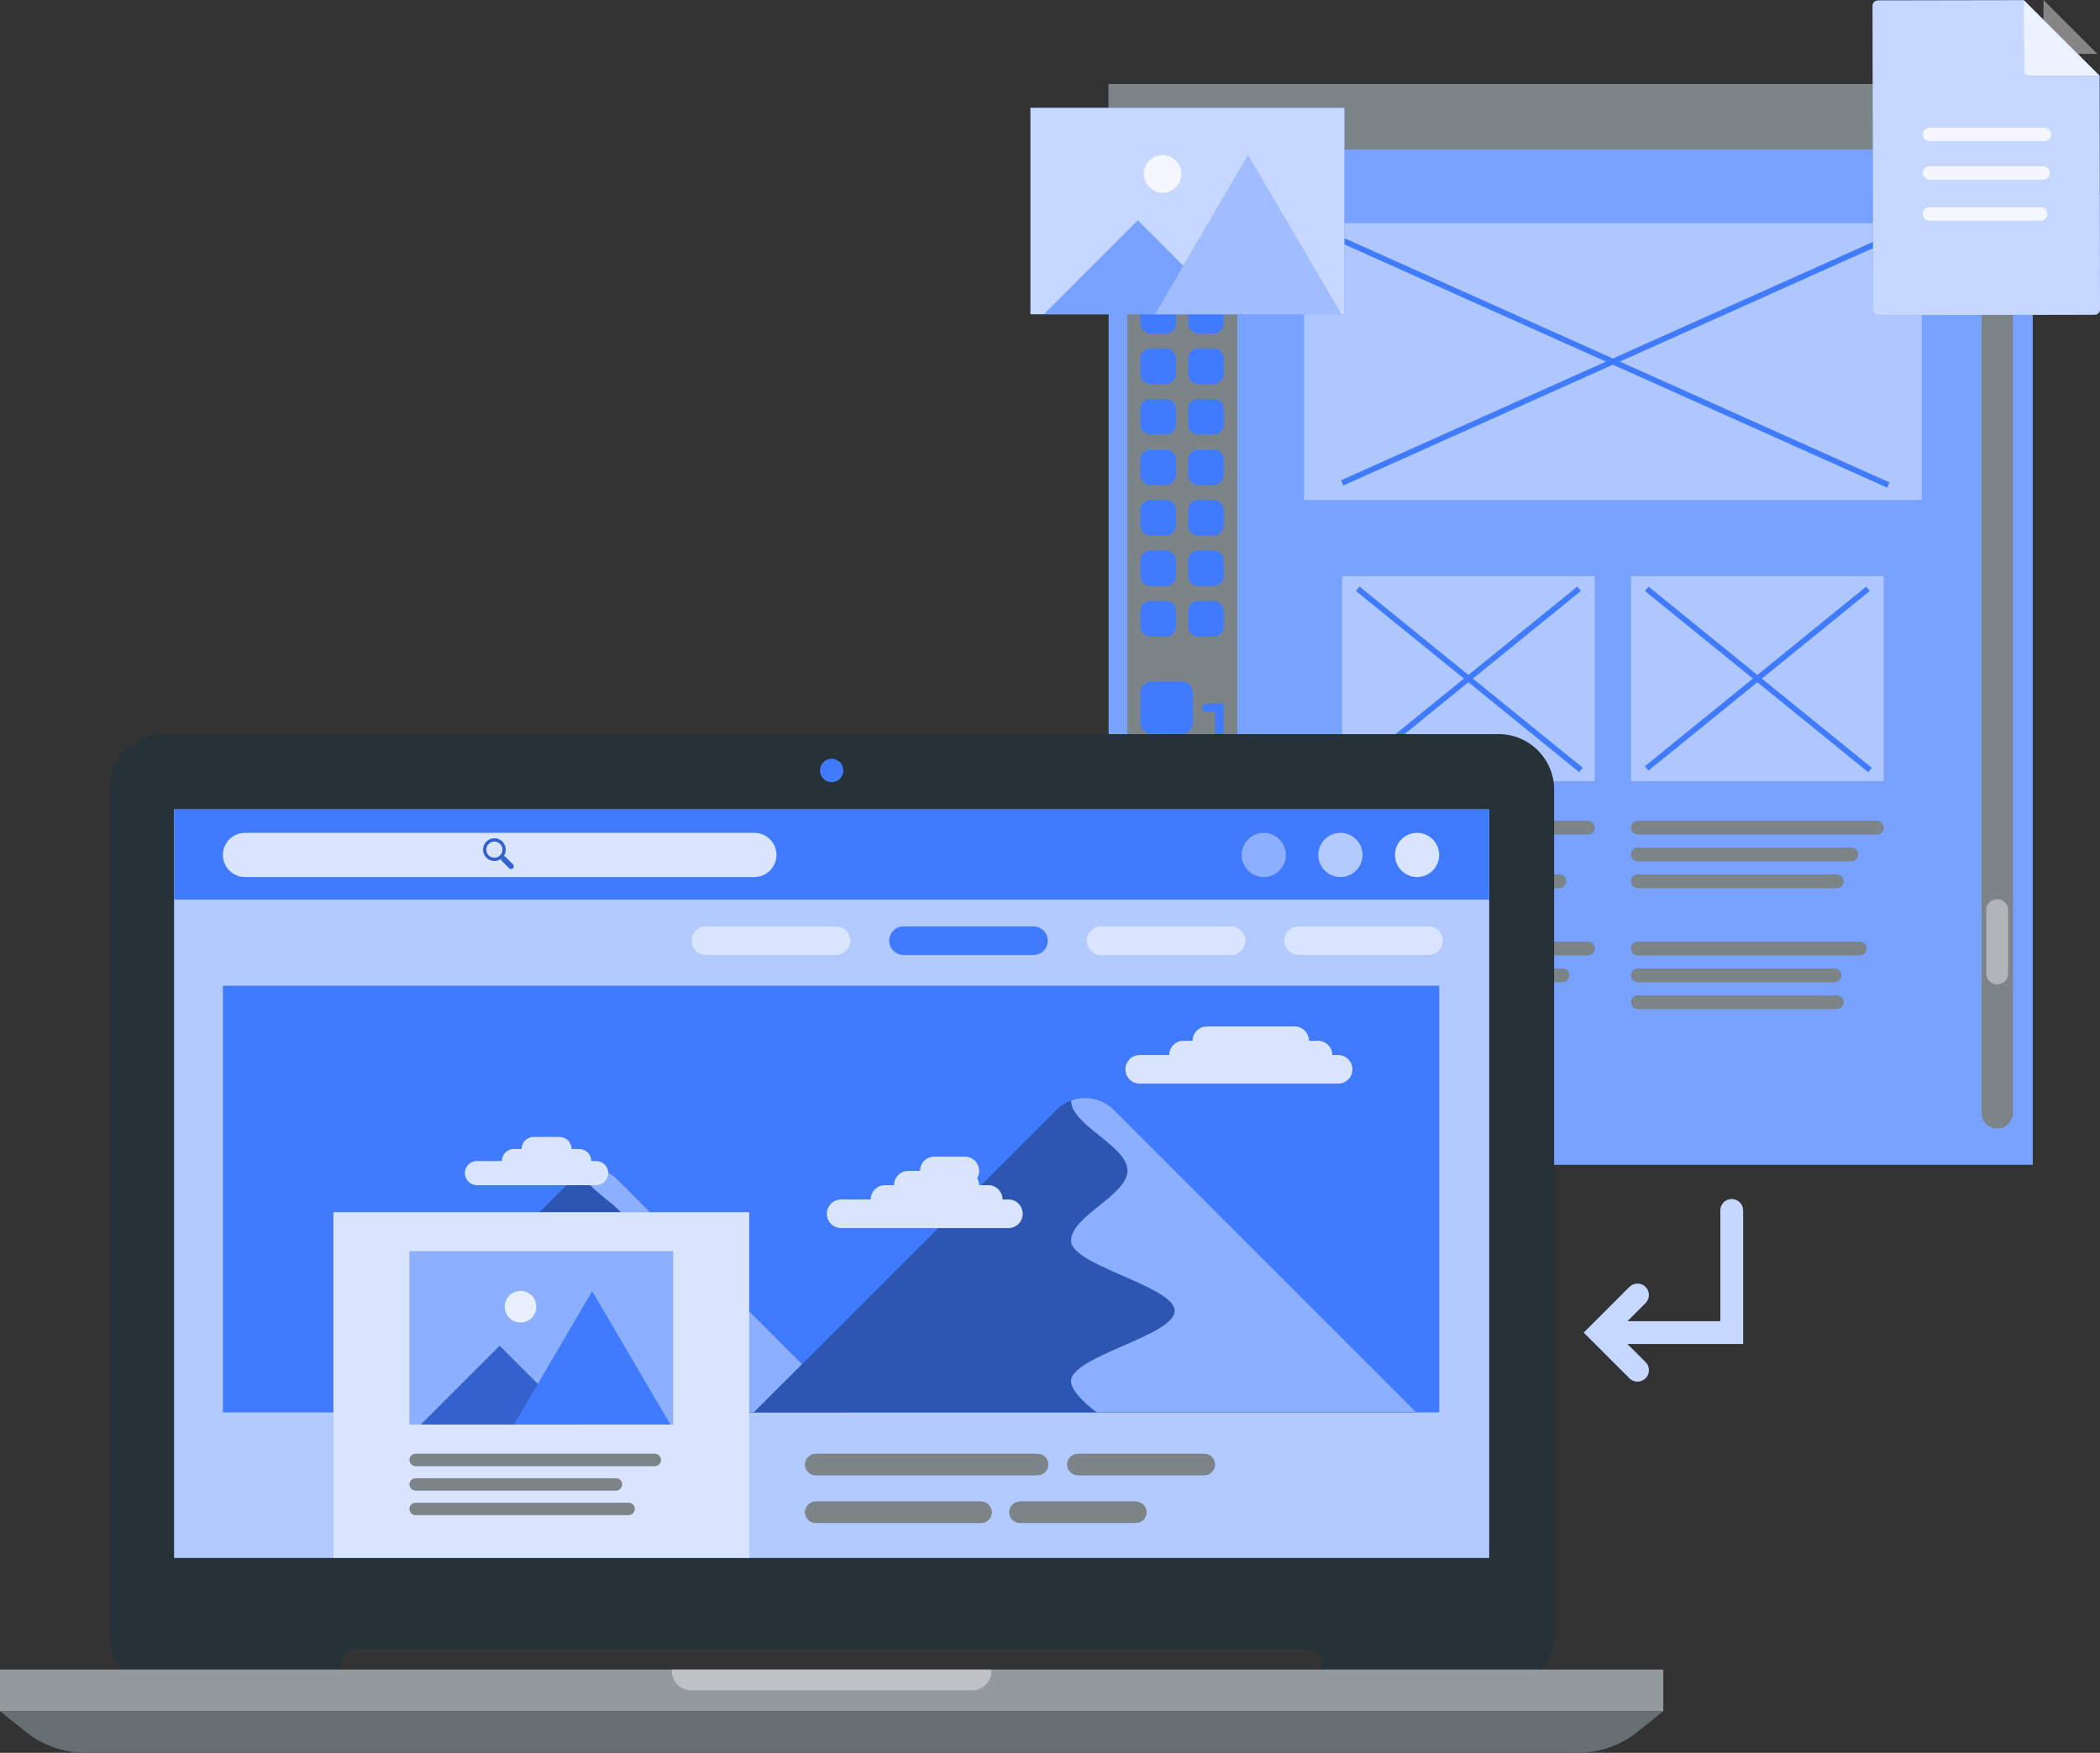 <?xml version="1.0" encoding="UTF-8" standalone="no"?>
<!-- Generator: Adobe Illustrator 27.5.0, SVG Export Plug-In . SVG Version: 6.00 Build 0)  -->

<svg
   version="1.1"
   x="0px"
   y="0px"
   viewBox="0 0 368.884 307.911"
   xml:space="preserve"
   id="svg2698"
   width="368.884"
   height="307.911"
   xmlns="http://www.w3.org/2000/svg"
   xmlns:svg="http://www.w3.org/2000/svg"><rect x="0" y="0" width="368.884" height="307.911" fill="#333333" stroke="none"/><defs
   id="defs2702" />

<g
   id="Background_Simple"
   style="display:none"
   transform="translate(-61.459,-104.319)">
	<g
   style="display:inline"
   id="g2284">
		<path
   style="fill:#407bff"
   d="m 107.031,305.901 c 5.176,33.747 -16.314,83.352 26.669,102.177 57.404,25.141 93.372,-38.5 139.952,-50.153 35.582,-8.901 97.066,55.696 141.381,14.686 44.36,-41.051 -30.313,-96.977 -33.124,-130.368 -2.781,-33.036 59.052,-90.582 9.449,-125.666 -48.641,-34.404 -103.965,31.308 -150.022,43.578 -40.859,10.886 -140.139,-40.88 -169.657,9.869 -27.962,48.074 30.354,103.298 35.352,135.877 z"
   id="path2280" />
		<path
   style="opacity:0.9;fill:#ffffff"
   d="m 107.031,305.901 c 5.176,33.747 -16.314,83.352 26.669,102.177 57.404,25.141 93.372,-38.5 139.952,-50.153 35.582,-8.901 97.066,55.696 141.381,14.686 44.36,-41.051 -30.313,-96.977 -33.124,-130.368 -2.781,-33.036 59.052,-90.582 9.449,-125.666 -48.641,-34.404 -103.965,31.308 -150.022,43.578 -40.859,10.886 -140.139,-40.88 -169.657,9.869 -27.962,48.074 30.354,103.298 35.352,135.877 z"
   id="path2282" />
	</g>
</g>

<g
   id="Template"
   transform="translate(-61.459,-104.319)">
	<g
   id="g2451">
		<g
   id="g2293">
			<rect
   x="256.203"
   y="119.082"
   style="fill:#407bff"
   width="162.324"
   height="189.851"
   id="rect2289" />
			<rect
   x="256.203"
   y="119.082"
   style="opacity:0.3;fill:#ffffff"
   width="162.324"
   height="189.851"
   id="rect2291" />
		</g>
		<g
   id="g2299">
			<rect
   x="259.526"
   y="137.026"
   style="fill:#263238"
   width="19.279"
   height="109.5"
   id="rect2295" />
			<rect
   x="259.526"
   y="137.026"
   style="opacity:0.4;fill:#ffffff"
   width="19.279"
   height="109.5"
   id="rect2297" />
		</g>
		<g
   id="g2305">
			<rect
   x="256.203"
   y="119.082"
   style="fill:#263238"
   width="162.324"
   height="11.444"
   id="rect2301" />
			<polyline
   style="opacity:0.4;fill:#ffffff"
   points="418.526,130.526 418.526,119.082 256.203,119.082 256.203,130.526    "
   id="polyline2303" />
		</g>
		<g
   id="g2339">
			<path
   style="fill:#407bff"
   d="m 266.281,154.026 h -2.76 c -0.964,0 -1.745,-0.781 -1.745,-1.745 v -2.76 c 0,-0.964 0.781,-1.745 1.745,-1.745 h 2.76 c 0.964,0 1.745,0.781 1.745,1.745 v 2.76 c 0,0.964 -0.781,1.745 -1.745,1.745 z"
   id="path2307" />
			<path
   style="fill:#407bff"
   d="m 274.671,154.026 h -2.76 c -0.964,0 -1.745,-0.781 -1.745,-1.745 v -2.76 c 0,-0.964 0.781,-1.745 1.745,-1.745 h 2.76 c 0.964,0 1.745,0.781 1.745,1.745 v 2.76 c 0,0.964 -0.781,1.745 -1.745,1.745 z"
   id="path2309" />
			<path
   style="fill:#407bff"
   d="m 266.281,162.901 h -2.76 c -0.964,0 -1.745,-0.781 -1.745,-1.745 v -2.76 c 0,-0.964 0.781,-1.745 1.745,-1.745 h 2.76 c 0.964,0 1.745,0.781 1.745,1.745 v 2.76 c 0,0.964 -0.781,1.745 -1.745,1.745 z"
   id="path2311" />
			<path
   style="fill:#407bff"
   d="m 274.671,162.901 h -2.76 c -0.964,0 -1.745,-0.781 -1.745,-1.745 v -2.76 c 0,-0.964 0.781,-1.745 1.745,-1.745 h 2.76 c 0.964,0 1.745,0.781 1.745,1.745 v 2.76 c 0,0.964 -0.781,1.745 -1.745,1.745 z"
   id="path2313" />
			<path
   style="fill:#407bff"
   d="m 266.281,171.776 h -2.76 c -0.964,0 -1.745,-0.781 -1.745,-1.745 v -2.76 c 0,-0.964 0.781,-1.745 1.745,-1.745 h 2.76 c 0.964,0 1.745,0.781 1.745,1.745 v 2.76 c 0,0.964 -0.781,1.745 -1.745,1.745 z"
   id="path2315" />
			<path
   style="fill:#407bff"
   d="m 274.671,171.776 h -2.76 c -0.964,0 -1.745,-0.781 -1.745,-1.745 v -2.76 c 0,-0.964 0.781,-1.745 1.745,-1.745 h 2.76 c 0.964,0 1.745,0.781 1.745,1.745 v 2.76 c 0,0.964 -0.781,1.745 -1.745,1.745 z"
   id="path2317" />
			<path
   style="fill:#407bff"
   d="m 266.281,180.651 h -2.76 c -0.964,0 -1.745,-0.781 -1.745,-1.745 v -2.76 c 0,-0.964 0.781,-1.745 1.745,-1.745 h 2.76 c 0.964,0 1.745,0.781 1.745,1.745 v 2.76 c 0,0.964 -0.781,1.745 -1.745,1.745 z"
   id="path2319" />
			<path
   style="fill:#407bff"
   d="m 274.671,180.651 h -2.76 c -0.964,0 -1.745,-0.781 -1.745,-1.745 v -2.76 c 0,-0.964 0.781,-1.745 1.745,-1.745 h 2.76 c 0.964,0 1.745,0.781 1.745,1.745 v 2.76 c 0,0.964 -0.781,1.745 -1.745,1.745 z"
   id="path2321" />
			<path
   style="fill:#407bff"
   d="m 266.281,189.526 h -2.76 c -0.964,0 -1.745,-0.781 -1.745,-1.745 v -2.76 c 0,-0.964 0.781,-1.745 1.745,-1.745 h 2.76 c 0.964,0 1.745,0.781 1.745,1.745 v 2.76 c 0,0.964 -0.781,1.745 -1.745,1.745 z"
   id="path2323" />
			<path
   style="fill:#407bff"
   d="m 274.671,189.526 h -2.76 c -0.964,0 -1.745,-0.781 -1.745,-1.745 v -2.76 c 0,-0.964 0.781,-1.745 1.745,-1.745 h 2.76 c 0.964,0 1.745,0.781 1.745,1.745 v 2.76 c 0,0.964 -0.781,1.745 -1.745,1.745 z"
   id="path2325" />
			<path
   style="fill:#407bff"
   d="m 266.281,198.401 h -2.76 c -0.964,0 -1.745,-0.781 -1.745,-1.745 v -2.76 c 0,-0.964 0.781,-1.745 1.745,-1.745 h 2.76 c 0.964,0 1.745,0.781 1.745,1.745 v 2.76 c 0,0.964 -0.781,1.745 -1.745,1.745 z"
   id="path2327" />
			<path
   style="fill:#407bff"
   d="m 274.671,198.401 h -2.76 c -0.964,0 -1.745,-0.781 -1.745,-1.745 v -2.76 c 0,-0.964 0.781,-1.745 1.745,-1.745 h 2.76 c 0.964,0 1.745,0.781 1.745,1.745 v 2.76 c 0,0.964 -0.781,1.745 -1.745,1.745 z"
   id="path2329" />
			<path
   style="fill:#407bff"
   d="m 266.281,207.276 h -2.76 c -0.964,0 -1.745,-0.781 -1.745,-1.745 v -2.76 c 0,-0.964 0.781,-1.745 1.745,-1.745 h 2.76 c 0.964,0 1.745,0.781 1.745,1.745 v 2.76 c 0,0.964 -0.781,1.745 -1.745,1.745 z"
   id="path2331" />
			<path
   style="fill:#407bff"
   d="m 274.671,207.276 h -2.76 c -0.964,0 -1.745,-0.781 -1.745,-1.745 v -2.76 c 0,-0.964 0.781,-1.745 1.745,-1.745 h 2.76 c 0.964,0 1.745,0.781 1.745,1.745 v 2.76 c 0,0.964 -0.781,1.745 -1.745,1.745 z"
   id="path2333" />
			<path
   style="fill:#407bff"
   d="m 266.281,216.151 h -2.76 c -0.964,0 -1.745,-0.781 -1.745,-1.745 v -2.76 c 0,-0.964 0.781,-1.745 1.745,-1.745 h 2.76 c 0.964,0 1.745,0.781 1.745,1.745 v 2.76 c 0,0.964 -0.781,1.745 -1.745,1.745 z"
   id="path2335" />
			<path
   style="fill:#407bff"
   d="m 274.671,216.151 h -2.76 c -0.964,0 -1.745,-0.781 -1.745,-1.745 v -2.76 c 0,-0.964 0.781,-1.745 1.745,-1.745 h 2.76 c 0.964,0 1.745,0.781 1.745,1.745 v 2.76 c 0,0.964 -0.781,1.745 -1.745,1.745 z"
   id="path2337" />
		</g>
		<path
   style="fill:#407bff"
   d="m 269.009,233.276 h -5.216 c -1.114,0 -2.017,-0.903 -2.017,-2.017 v -5.216 c 0,-1.114 0.903,-2.017 2.017,-2.017 h 5.216 c 1.114,0 2.017,0.903 2.017,2.017 v 5.216 c 0,1.114 -0.903,2.017 -2.017,2.017 z"
   id="path2341" />
		<g
   id="g2345">
			<path
   style="fill:#407bff"
   d="m 276.401,238.651 h -10.75 v -3.055 c 0,-0.414 0.336,-0.75 0.75,-0.75 v 0 c 0.414,0 0.75,0.336 0.75,0.75 v 1.555 h 7.75 v -7.75 h -1.555 c -0.414,0 -0.75,-0.336 -0.75,-0.75 v 0 c 0,-0.414 0.336,-0.75 0.75,-0.75 h 3.055 z"
   id="path2343" />
		</g>
		<rect
   x="259.526"
   y="137.026"
   style="fill:#407bff"
   width="19.279"
   height="6.5"
   id="rect2347" />
		<g
   id="g2353">
			<path
   style="fill:#263238"
   d="m 412.285,302.526 v 0 c -1.514,0 -2.741,-1.227 -2.741,-2.741 V 136.767 c 0,-1.514 1.227,-2.741 2.741,-2.741 v 0 c 1.514,0 2.741,1.227 2.741,2.741 v 163.018 c 0,1.514 -1.227,2.741 -2.741,2.741 z"
   id="path2349" />
			<path
   style="opacity:0.4;fill:#ffffff"
   d="m 412.285,302.526 v 0 c -1.514,0 -2.741,-1.227 -2.741,-2.741 V 136.767 c 0,-1.514 1.227,-2.741 2.741,-2.741 v 0 c 1.514,0 2.741,1.227 2.741,2.741 v 163.018 c 0,1.514 -1.227,2.741 -2.741,2.741 z"
   id="path2351" />
		</g>
		<rect
   x="290.526"
   y="143.526"
   style="opacity:0.4;fill:#ffffff"
   width="108.5"
   height="48.625"
   id="rect2355" />
		<polygon
   style="fill:#407bff"
   points="392.536,146.982 392.127,146.07 344.776,167.291 297.425,146.07 297.016,146.982 343.554,167.839 297.016,188.695 297.425,189.607 344.776,168.386 392.964,189.982 393.373,189.07 345.998,167.839 "
   id="polygon2357" />
		<rect
   x="297.221"
   y="205.526"
   style="opacity:0.4;fill:#ffffff"
   width="44.353"
   height="36"
   id="rect2359" />
		<polygon
   style="fill:#407bff"
   points="339.152,208.135 338.523,207.359 319.398,222.882 300.273,207.359 299.643,208.135 318.604,223.526 299.643,238.917 300.273,239.693 319.398,224.17 338.865,239.971 339.495,239.195 320.191,223.526 "
   id="polygon2361" />
		<rect
   x="347.978"
   y="205.526"
   style="opacity:0.4;fill:#ffffff"
   width="44.354"
   height="36"
   id="rect2363" />
		<polygon
   style="fill:#407bff"
   points="389.91,208.135 389.28,207.359 370.155,222.882 351.03,207.359 350.4,208.135 369.362,223.526 350.4,238.917 351.03,239.693 370.155,224.17 389.622,239.971 390.252,239.195 370.948,223.526 "
   id="polygon2365" />
		<g
   id="g2385">
			<g
   id="g2371">
				<path
   style="fill:#263238"
   d="M 340.396,250.883 H 298.4 c -0.651,0 -1.179,-0.528 -1.179,-1.179 v 0 c 0,-0.651 0.528,-1.179 1.179,-1.179 h 41.996 c 0.651,0 1.179,0.528 1.179,1.179 v 0 c -10e-4,0.652 -0.528,1.179 -1.179,1.179 z"
   id="path2367" />
				<path
   style="opacity:0.4;fill:#ffffff"
   d="M 340.396,250.883 H 298.4 c -0.651,0 -1.179,-0.528 -1.179,-1.179 v 0 c 0,-0.651 0.528,-1.179 1.179,-1.179 h 41.996 c 0.651,0 1.179,0.528 1.179,1.179 v 0 c -10e-4,0.652 -0.528,1.179 -1.179,1.179 z"
   id="path2369" />
			</g>
			<g
   id="g2377">
				<path
   style="fill:#263238"
   d="m 332.933,255.598 h -34.534 c -0.651,0 -1.179,-0.528 -1.179,-1.178 v 0 c 0,-0.651 0.528,-1.179 1.179,-1.179 h 34.534 c 0.651,0 1.179,0.528 1.179,1.179 v 0 c 0,0.65 -0.528,1.178 -1.179,1.178 z"
   id="path2373" />
				<path
   style="opacity:0.4;fill:#ffffff"
   d="m 332.933,255.598 h -34.534 c -0.651,0 -1.179,-0.528 -1.179,-1.178 v 0 c 0,-0.651 0.528,-1.179 1.179,-1.179 h 34.534 c 0.651,0 1.179,0.528 1.179,1.179 v 0 c 0,0.65 -0.528,1.178 -1.179,1.178 z"
   id="path2375" />
			</g>
			<g
   id="g2383">
				<path
   style="fill:#263238"
   d="m 335.362,260.312 h -36.963 c -0.651,0 -1.179,-0.528 -1.179,-1.178 v 0 c 0,-0.651 0.528,-1.179 1.179,-1.179 h 36.963 c 0.651,0 1.178,0.528 1.178,1.179 v 0 c 0,0.65 -0.527,1.178 -1.178,1.178 z"
   id="path2379" />
				<path
   style="opacity:0.4;fill:#ffffff"
   d="m 335.362,260.312 h -36.963 c -0.651,0 -1.179,-0.528 -1.179,-1.178 v 0 c 0,-0.651 0.528,-1.179 1.179,-1.179 h 36.963 c 0.651,0 1.178,0.528 1.178,1.179 v 0 c 0,0.65 -0.527,1.178 -1.178,1.178 z"
   id="path2381" />
			</g>
		</g>
		<g
   id="g2405">
			<g
   id="g2391">
				<path
   style="fill:#263238"
   d="m 391.153,250.883 h -41.996 c -0.651,0 -1.179,-0.528 -1.179,-1.179 v 0 c 0,-0.651 0.528,-1.179 1.179,-1.179 h 41.996 c 0.651,0 1.179,0.528 1.179,1.179 v 0 c 0,0.652 -0.528,1.179 -1.179,1.179 z"
   id="path2387" />
				<path
   style="opacity:0.4;fill:#ffffff"
   d="m 391.153,250.883 h -41.996 c -0.651,0 -1.179,-0.528 -1.179,-1.179 v 0 c 0,-0.651 0.528,-1.179 1.179,-1.179 h 41.996 c 0.651,0 1.179,0.528 1.179,1.179 v 0 c 0,0.652 -0.528,1.179 -1.179,1.179 z"
   id="path2389" />
			</g>
			<g
   id="g2397">
				<path
   style="fill:#263238"
   d="m 386.691,255.598 h -37.534 c -0.651,0 -1.179,-0.528 -1.179,-1.178 v 0 c 0,-0.651 0.528,-1.179 1.179,-1.179 h 37.534 c 0.651,0 1.179,0.528 1.179,1.179 v 0 c 0,0.65 -0.528,1.178 -1.179,1.178 z"
   id="path2393" />
				<path
   style="opacity:0.4;fill:#ffffff"
   d="m 386.691,255.598 h -37.534 c -0.651,0 -1.179,-0.528 -1.179,-1.178 v 0 c 0,-0.651 0.528,-1.179 1.179,-1.179 h 37.534 c 0.651,0 1.179,0.528 1.179,1.179 v 0 c 0,0.65 -0.528,1.178 -1.179,1.178 z"
   id="path2395" />
			</g>
			<g
   id="g2403">
				<path
   style="fill:#263238"
   d="m 384.12,260.312 h -34.963 c -0.651,0 -1.179,-0.528 -1.179,-1.178 v 0 c 0,-0.651 0.528,-1.179 1.179,-1.179 h 34.963 c 0.651,0 1.179,0.528 1.179,1.179 v 0 c -10e-4,0.65 -0.528,1.178 -1.179,1.178 z"
   id="path2399" />
				<path
   style="opacity:0.4;fill:#ffffff"
   d="m 384.12,260.312 h -34.963 c -0.651,0 -1.179,-0.528 -1.179,-1.178 v 0 c 0,-0.651 0.528,-1.179 1.179,-1.179 h 34.963 c 0.651,0 1.179,0.528 1.179,1.179 v 0 c -10e-4,0.65 -0.528,1.178 -1.179,1.178 z"
   id="path2401" />
			</g>
		</g>
		<g
   id="g2425">
			<g
   id="g2411">
				<path
   style="fill:#263238"
   d="M 340.396,272.12 H 298.4 c -0.651,0 -1.179,-0.528 -1.179,-1.179 v 0 c 0,-0.651 0.528,-1.179 1.179,-1.179 h 41.996 c 0.651,0 1.179,0.528 1.179,1.179 v 0 c -10e-4,0.651 -0.528,1.179 -1.179,1.179 z"
   id="path2407" />
				<path
   style="opacity:0.4;fill:#ffffff"
   d="M 340.396,272.12 H 298.4 c -0.651,0 -1.179,-0.528 -1.179,-1.179 v 0 c 0,-0.651 0.528,-1.179 1.179,-1.179 h 41.996 c 0.651,0 1.179,0.528 1.179,1.179 v 0 c -10e-4,0.651 -0.528,1.179 -1.179,1.179 z"
   id="path2409" />
			</g>
			<g
   id="g2417">
				<path
   style="fill:#263238"
   d="m 335.933,276.834 h -37.534 c -0.651,0 -1.179,-0.528 -1.179,-1.179 v 0 c 0,-0.651 0.528,-1.179 1.179,-1.179 h 37.534 c 0.651,0 1.179,0.528 1.179,1.179 v 0 c 0,0.651 -0.528,1.179 -1.179,1.179 z"
   id="path2413" />
				<path
   style="opacity:0.4;fill:#ffffff"
   d="m 335.933,276.834 h -37.534 c -0.651,0 -1.179,-0.528 -1.179,-1.179 v 0 c 0,-0.651 0.528,-1.179 1.179,-1.179 h 37.534 c 0.651,0 1.179,0.528 1.179,1.179 v 0 c 0,0.651 -0.528,1.179 -1.179,1.179 z"
   id="path2415" />
			</g>
			<g
   id="g2423">
				<path
   style="fill:#263238"
   d="m 330.362,281.548 h -31.963 c -0.651,0 -1.179,-0.528 -1.179,-1.179 v 0 c 0,-0.651 0.528,-1.179 1.179,-1.179 h 31.963 c 0.651,0 1.178,0.528 1.178,1.179 v 0 c 0,0.652 -0.527,1.179 -1.178,1.179 z"
   id="path2419" />
				<path
   style="opacity:0.4;fill:#ffffff"
   d="m 330.362,281.548 h -31.963 c -0.651,0 -1.179,-0.528 -1.179,-1.179 v 0 c 0,-0.651 0.528,-1.179 1.179,-1.179 h 31.963 c 0.651,0 1.178,0.528 1.178,1.179 v 0 c 0,0.652 -0.527,1.179 -1.178,1.179 z"
   id="path2421" />
			</g>
		</g>
		<g
   id="g2445">
			<g
   id="g2431">
				<path
   style="fill:#263238"
   d="m 388.153,272.12 h -38.996 c -0.651,0 -1.179,-0.528 -1.179,-1.179 v 0 c 0,-0.651 0.528,-1.179 1.179,-1.179 h 38.996 c 0.651,0 1.179,0.528 1.179,1.179 v 0 c 0,0.651 -0.528,1.179 -1.179,1.179 z"
   id="path2427" />
				<path
   style="opacity:0.4;fill:#ffffff"
   d="m 388.153,272.12 h -38.996 c -0.651,0 -1.179,-0.528 -1.179,-1.179 v 0 c 0,-0.651 0.528,-1.179 1.179,-1.179 h 38.996 c 0.651,0 1.179,0.528 1.179,1.179 v 0 c 0,0.651 -0.528,1.179 -1.179,1.179 z"
   id="path2429" />
			</g>
			<g
   id="g2437">
				<path
   style="fill:#263238"
   d="m 383.691,276.834 h -34.534 c -0.651,0 -1.179,-0.528 -1.179,-1.179 v 0 c 0,-0.651 0.528,-1.179 1.179,-1.179 h 34.534 c 0.651,0 1.179,0.528 1.179,1.179 v 0 c 0,0.651 -0.528,1.179 -1.179,1.179 z"
   id="path2433" />
				<path
   style="opacity:0.4;fill:#ffffff"
   d="m 383.691,276.834 h -34.534 c -0.651,0 -1.179,-0.528 -1.179,-1.179 v 0 c 0,-0.651 0.528,-1.179 1.179,-1.179 h 34.534 c 0.651,0 1.179,0.528 1.179,1.179 v 0 c 0,0.651 -0.528,1.179 -1.179,1.179 z"
   id="path2435" />
			</g>
			<g
   id="g2443">
				<path
   style="fill:#263238"
   d="m 384.12,281.548 h -34.963 c -0.651,0 -1.179,-0.528 -1.179,-1.179 v 0 c 0,-0.651 0.528,-1.179 1.179,-1.179 h 34.963 c 0.651,0 1.179,0.528 1.179,1.179 v 0 c -10e-4,0.652 -0.528,1.179 -1.179,1.179 z"
   id="path2439" />
				<path
   style="opacity:0.4;fill:#ffffff"
   d="m 384.12,281.548 h -34.963 c -0.651,0 -1.179,-0.528 -1.179,-1.179 v 0 c 0,-0.651 0.528,-1.179 1.179,-1.179 h 34.963 c 0.651,0 1.179,0.528 1.179,1.179 v 0 c -10e-4,0.652 -0.528,1.179 -1.179,1.179 z"
   id="path2441" />
			</g>
		</g>
		<g
   id="g2449">
			<path
   style="opacity:0.4;fill:#ffffff"
   d="m 412.285,277.251 v 0 c -1.06,0 -1.919,-0.859 -1.919,-1.919 v -11.14 c 0,-1.06 0.859,-1.919 1.919,-1.919 v 0 c 1.06,0 1.919,0.859 1.919,1.919 v 11.14 c 0,1.06 -0.859,1.919 -1.919,1.919 z"
   id="path2447" />
		</g>
	</g>
</g>
<g
   id="Device"
   transform="translate(-61.459,-104.319)">
	<g
   id="g2600">
		<path
   style="fill:#263238"
   d="M 324.697,233.276 H 90.395 c -5.391,0 -9.761,4.37 -9.761,9.761 V 391.5 c 0,5.391 4.37,9.761 9.761,9.761 h 31.097 v -4.757 c 0,-1.4 1.135,-2.534 2.534,-2.534 h 167.039 c 1.4,0 2.534,1.135 2.534,2.534 v 4.757 h 31.097 c 5.391,0 9.761,-4.37 9.761,-9.761 V 243.037 c 0,-5.391 -4.37,-9.761 -9.76,-9.761 z"
   id="path2454" />
		<path
   style="fill:#407bff"
   d="m 209.6,239.667 c 0,1.135 -0.92,2.054 -2.054,2.054 -1.135,0 -2.054,-0.92 -2.054,-2.054 0,-1.134 0.92,-2.054 2.054,-2.054 1.134,0 2.054,0.92 2.054,2.054 z"
   id="path2456" />
		<g
   id="g2468">
			<rect
   x="61.459"
   y="397.604"
   style="fill:#263238"
   width="292.174"
   height="7.313"
   id="rect2458" />
			<rect
   x="61.459"
   y="397.604"
   style="opacity:0.5;fill:#ffffff"
   width="292.174"
   height="7.313"
   id="rect2460" />
			<path
   style="fill:#263238"
   d="m 61.459,404.917 4.522,3.622 c 2.983,2.389 6.69,3.691 10.511,3.691 h 262.106 c 3.822,0 7.529,-1.302 10.512,-3.691 l 4.522,-3.622 z"
   id="path2462" />
			<path
   style="opacity:0.3;fill:#ffffff"
   d="m 61.459,404.917 4.522,3.622 c 2.983,2.389 6.69,3.691 10.511,3.691 h 262.106 c 3.822,0 7.529,-1.302 10.512,-3.691 l 4.522,-3.622 z"
   id="path2464" />
			<path
   style="opacity:0.4;fill:#ffffff"
   d="m 179.47,397.844 c 0,1.887 1.53,3.417 3.417,3.417 h 49.317 c 1.887,0 3.417,-1.53 3.417,-3.417 0,-0.082 -0.018,-0.159 -0.024,-0.239 h -56.103 c -0.005,0.08 -0.024,0.157 -0.024,0.239 z"
   id="path2466" />
		</g>
		<g
   id="g2598">
			<g
   id="g2474">
				<rect
   x="92.047"
   y="246.515"
   style="fill:#407bff"
   width="230.997"
   height="131.477"
   id="rect2470" />
				<rect
   x="92.047"
   y="246.515"
   style="opacity:0.6;fill:#ffffff"
   width="230.997"
   height="131.477"
   id="rect2472" />
			</g>
			<rect
   x="92.047"
   y="246.515"
   style="fill:#407bff"
   width="230.997"
   height="15.826"
   id="rect2476" />
			<path
   style="opacity:0.8;fill:#ffffff"
   d="m 193.971,258.384 h -89.477 c -2.143,0 -3.88,-1.737 -3.88,-3.88 v 0 c 0,-2.143 1.737,-3.88 3.88,-3.88 h 89.477 c 2.143,0 3.88,1.737 3.88,3.88 v 0 c 0.001,2.143 -1.737,3.88 -3.88,3.88 z"
   id="path2478" />
			<path
   style="opacity:0.8;fill:#ffffff"
   d="m 314.263,254.504 c 0,2.143 -1.737,3.88 -3.88,3.88 -2.143,0 -3.88,-1.737 -3.88,-3.88 0,-2.143 1.737,-3.88 3.88,-3.88 2.143,0 3.88,1.737 3.88,3.88 z"
   id="path2480" />
			<circle
   style="opacity:0.6;fill:#ffffff"
   cx="296.916"
   cy="254.504"
   r="3.88"
   id="circle2482" />
			<circle
   style="opacity:0.4;fill:#ffffff"
   cx="283.448"
   cy="254.504"
   r="3.88"
   id="circle2484" />
			<rect
   x="100.614"
   y="277.48"
   style="fill:#407bff"
   width="213.65"
   height="74.947"
   id="rect2486" />
			<g
   id="g2496">
				<path
   style="fill:#407bff"
   d="m 121.072,352.427 40.998,-40.998 c 2.139,-2.138 5.606,-2.138 7.744,0 l 40.998,40.998 z"
   id="path2488" />
				<path
   style="opacity:0.3"
   d="m 121.072,352.427 40.998,-40.998 c 2.139,-2.138 5.606,-2.138 7.744,0 l 40.998,40.998 z"
   id="path2490" />
				<path
   style="fill:#407bff"
   d="m 169.814,311.429 c -1.561,-1.56 -3.825,-1.969 -5.768,-1.252 0.016,3.355 7.645,6.137 7.645,9.494 0,3.36 -7.647,6.144 -7.647,9.504 0,3.36 14.038,6.144 14.038,9.504 0,3.36 -14.038,6.144 -14.038,9.504 0,1.198 1.507,2.74 3.477,4.244 h 43.29 z"
   id="path2492" />
				<path
   style="opacity:0.4;fill:#ffffff"
   d="m 169.814,311.429 c -1.561,-1.56 -3.825,-1.969 -5.768,-1.252 0.016,3.355 7.645,6.137 7.645,9.494 0,3.36 -7.647,6.144 -7.647,9.504 0,3.36 14.038,6.144 14.038,9.504 0,3.36 -14.038,6.144 -14.038,9.504 0,1.198 1.507,2.74 3.477,4.244 h 43.29 z"
   id="path2494" />
			</g>
			<g
   id="g2506">
				<path
   style="fill:#407bff"
   d="m 193.882,352.427 53.159,-53.159 c 2.773,-2.773 7.268,-2.773 10.041,0 l 53.159,53.159 z"
   id="path2498" />
				<path
   style="opacity:0.3"
   d="m 193.882,352.427 53.159,-53.159 c 2.773,-2.773 7.268,-2.773 10.041,0 l 53.159,53.159 z"
   id="path2500" />
				<path
   style="fill:#407bff"
   d="m 257.082,299.268 c -2.023,-2.023 -4.96,-2.553 -7.479,-1.623 0.02,4.351 9.913,7.957 9.913,12.31 0,4.357 -9.915,7.966 -9.915,12.323 0,4.357 18.202,7.966 18.202,12.323 0,4.357 -18.202,7.966 -18.202,12.323 0,1.554 1.954,3.552 4.509,5.502 h 56.131 z"
   id="path2502" />
				<path
   style="opacity:0.4;fill:#ffffff"
   d="m 257.082,299.268 c -2.023,-2.023 -4.96,-2.553 -7.479,-1.623 0.02,4.351 9.913,7.957 9.913,12.31 0,4.357 -9.915,7.966 -9.915,12.323 0,4.357 18.202,7.966 18.202,12.323 0,4.357 -18.202,7.966 -18.202,12.323 0,1.554 1.954,3.552 4.509,5.502 h 56.131 z"
   id="path2504" />
			</g>
			<path
   style="opacity:0.5;fill:#ffffff"
   d="m 208.301,272.08 h -22.826 c -1.387,0 -2.511,-1.124 -2.511,-2.511 v 0 c 0,-1.387 1.124,-2.511 2.511,-2.511 h 22.826 c 1.387,0 2.511,1.124 2.511,2.511 v 0 c 0,1.387 -1.124,2.511 -2.511,2.511 z"
   id="path2508" />
			<path
   style="fill:#407bff"
   d="m 242.997,272.08 h -22.826 c -1.387,0 -2.511,-1.124 -2.511,-2.511 v 0 c 0,-1.387 1.124,-2.511 2.511,-2.511 h 22.826 c 1.387,0 2.511,1.124 2.511,2.511 v 0 c -0.001,1.387 -1.125,2.511 -2.511,2.511 z"
   id="path2510" />
			<path
   style="opacity:0.5;fill:#ffffff"
   d="m 277.692,272.08 h -22.826 c -1.387,0 -2.511,-1.124 -2.511,-2.511 v 0 c 0,-1.387 1.124,-2.511 2.511,-2.511 h 22.826 c 1.387,0 2.511,1.124 2.511,2.511 v 0 c 0,1.387 -1.125,2.511 -2.511,2.511 z"
   id="path2512" />
			<g
   id="g2530">
				<path
   style="fill:#263238"
   d="m 243.716,363.469 h -38.953 c -1.04,0 -1.883,-0.843 -1.883,-1.883 v 0 c 0,-1.04 0.843,-1.883 1.883,-1.883 h 38.953 c 1.04,0 1.883,0.843 1.883,1.883 v 0 c 0,1.04 -0.843,1.883 -1.883,1.883 z"
   id="path2514" />
				<path
   style="fill:#263238"
   d="m 272.99,363.469 h -22.176 c -1.04,0 -1.883,-0.843 -1.883,-1.883 v 0 c 0,-1.04 0.843,-1.883 1.883,-1.883 h 22.176 c 1.04,0 1.883,0.843 1.883,1.883 v 0 c 0,1.04 -0.843,1.883 -1.883,1.883 z"
   id="path2516" />
				<path
   style="fill:#263238"
   d="m 233.787,371.857 h -29.024 c -1.04,0 -1.883,-0.843 -1.883,-1.883 v 0 c 0,-1.04 0.843,-1.883 1.883,-1.883 h 29.024 c 1.04,0 1.883,0.843 1.883,1.883 v 0 c 0,1.04 -0.843,1.883 -1.883,1.883 z"
   id="path2518" />
				<path
   style="fill:#263238"
   d="m 260.961,371.857 h -20.326 c -1.04,0 -1.883,-0.843 -1.883,-1.883 v 0 c 0,-1.04 0.843,-1.883 1.883,-1.883 h 20.326 c 1.04,0 1.883,0.843 1.883,1.883 v 0 c 0,1.04 -0.843,1.883 -1.883,1.883 z"
   id="path2520" />
				<path
   style="opacity:0.4;fill:#ffffff"
   d="m 243.716,363.469 h -38.953 c -1.04,0 -1.883,-0.843 -1.883,-1.883 v 0 c 0,-1.04 0.843,-1.883 1.883,-1.883 h 38.953 c 1.04,0 1.883,0.843 1.883,1.883 v 0 c 0,1.04 -0.843,1.883 -1.883,1.883 z"
   id="path2522" />
				<path
   style="opacity:0.4;fill:#ffffff"
   d="m 272.99,363.469 h -22.176 c -1.04,0 -1.883,-0.843 -1.883,-1.883 v 0 c 0,-1.04 0.843,-1.883 1.883,-1.883 h 22.176 c 1.04,0 1.883,0.843 1.883,1.883 v 0 c 0,1.04 -0.843,1.883 -1.883,1.883 z"
   id="path2524" />
				<path
   style="opacity:0.4;fill:#ffffff"
   d="m 233.787,371.857 h -29.024 c -1.04,0 -1.883,-0.843 -1.883,-1.883 v 0 c 0,-1.04 0.843,-1.883 1.883,-1.883 h 29.024 c 1.04,0 1.883,0.843 1.883,1.883 v 0 c 0,1.04 -0.843,1.883 -1.883,1.883 z"
   id="path2526" />
				<path
   style="opacity:0.4;fill:#ffffff"
   d="m 260.961,371.857 h -20.326 c -1.04,0 -1.883,-0.843 -1.883,-1.883 v 0 c 0,-1.04 0.843,-1.883 1.883,-1.883 h 20.326 c 1.04,0 1.883,0.843 1.883,1.883 v 0 c 0,1.04 -0.843,1.883 -1.883,1.883 z"
   id="path2528" />
			</g>
			<path
   style="opacity:0.5;fill:#ffffff"
   d="m 312.387,272.08 h -22.826 c -1.387,0 -2.511,-1.124 -2.511,-2.511 v 0 c 0,-1.387 1.124,-2.511 2.511,-2.511 h 22.826 c 1.387,0 2.511,1.124 2.511,2.511 v 0 c 0,1.387 -1.124,2.511 -2.511,2.511 z"
   id="path2532" />
			<g
   id="g2552">
				<g
   id="g2538">
					<rect
   x="120.023"
   y="317.268"
   style="fill:#407bff"
   width="73.043"
   height="60.723"
   id="rect2534" />
					<rect
   x="120.023"
   y="317.268"
   style="opacity:0.8;fill:#ffffff"
   width="73.043"
   height="60.723"
   id="rect2536" />
				</g>
				<rect
   x="133.399"
   y="324.123"
   style="fill:#407bff"
   width="46.292"
   height="30.434"
   id="rect2540" />
				<rect
   x="133.399"
   y="324.123"
   style="opacity:0.4;fill:#ffffff"
   width="46.292"
   height="30.434"
   id="rect2542" />
				<polygon
   style="fill:#407bff"
   points="163.074,354.557 149.233,340.716 135.391,354.557 "
   id="polygon2544" />
				<polygon
   style="opacity:0.2"
   points="163.074,354.557 149.233,340.716 135.391,354.557 "
   id="polygon2546" />
				<polygon
   style="fill:#407bff"
   points="151.747,354.557 179.215,354.557 165.48,331.123 "
   id="polygon2548" />
				<path
   style="opacity:0.8;fill:#ffffff"
   d="m 155.662,333.862 c 0,1.534 -1.243,2.777 -2.777,2.777 -1.534,0 -2.777,-1.243 -2.777,-2.777 0,-1.534 1.243,-2.777 2.777,-2.777 1.534,0 2.777,1.243 2.777,2.777 z"
   id="path2550" />
			</g>
			<g
   id="g2558">
				<path
   style="fill:#407bff"
   d="m 296.516,289.656 h -1.027 c 0,-1.387 -1.124,-2.511 -2.511,-2.511 h -1.598 c 0,-1.387 -1.124,-2.511 -2.511,-2.511 h -15.407 c -1.387,0 -2.511,1.124 -2.511,2.511 h -1.598 c -1.387,0 -2.511,1.124 -2.511,2.511 h -5.186 c -1.387,0 -2.511,1.124 -2.511,2.511 0,1.387 1.124,2.511 2.511,2.511 h 34.86 c 1.387,0 2.511,-1.124 2.511,-2.511 -10e-4,-1.387 -1.125,-2.511 -2.511,-2.511 z"
   id="path2554" />
				<path
   style="opacity:0.8;fill:#ffffff"
   d="m 296.516,289.656 h -1.027 c 0,-1.387 -1.124,-2.511 -2.511,-2.511 h -1.598 c 0,-1.387 -1.124,-2.511 -2.511,-2.511 h -15.407 c -1.387,0 -2.511,1.124 -2.511,2.511 h -1.598 c -1.387,0 -2.511,1.124 -2.511,2.511 h -5.186 c -1.387,0 -2.511,1.124 -2.511,2.511 0,1.387 1.124,2.511 2.511,2.511 h 34.86 c 1.387,0 2.511,-1.124 2.511,-2.511 -10e-4,-1.387 -1.125,-2.511 -2.511,-2.511 z"
   id="path2556" />
			</g>
			<g
   id="g2564">
				<path
   style="fill:#407bff"
   d="m 166.188,308.278 h -0.867 c 0,-1.171 -0.949,-2.12 -2.12,-2.12 h -1.349 c 0,-1.171 -0.949,-2.12 -2.12,-2.12 h -4.529 c -1.171,0 -2.12,0.949 -2.12,2.12 h -1.349 c -1.171,0 -2.12,0.949 -2.12,2.12 h -4.378 c -1.171,0 -2.12,0.949 -2.12,2.12 0,1.171 0.949,2.12 2.12,2.12 h 20.951 c 1.171,0 2.12,-0.949 2.12,-2.12 0,-1.171 -0.948,-2.12 -2.119,-2.12 z"
   id="path2560" />
				<path
   style="opacity:0.8;fill:#ffffff"
   d="m 166.188,308.278 h -0.867 c 0,-1.171 -0.949,-2.12 -2.12,-2.12 h -1.349 c 0,-1.171 -0.949,-2.12 -2.12,-2.12 h -4.529 c -1.171,0 -2.12,0.949 -2.12,2.12 h -1.349 c -1.171,0 -2.12,0.949 -2.12,2.12 h -4.378 c -1.171,0 -2.12,0.949 -2.12,2.12 0,1.171 0.949,2.12 2.12,2.12 h 20.951 c 1.171,0 2.12,-0.949 2.12,-2.12 0,-1.171 -0.948,-2.12 -2.119,-2.12 z"
   id="path2562" />
			</g>
			<g
   id="g2570">
				<path
   style="fill:#407bff"
   d="m 238.59,315.028 h -1.027 c 0,-1.387 -1.124,-2.511 -2.511,-2.511 h -1.598 c 0,-0.46 -0.133,-0.885 -0.348,-1.255 0.216,-0.371 0.348,-0.796 0.348,-1.255 0,-1.387 -1.124,-2.511 -2.511,-2.511 h -5.364 c -1.387,0 -2.511,1.124 -2.511,2.511 h -2.054 c -1.387,0 -2.511,1.124 -2.511,2.511 h -1.598 c -1.387,0 -2.511,1.124 -2.511,2.511 h -5.186 c -1.387,0 -2.511,1.124 -2.511,2.511 0,1.387 1.124,2.511 2.511,2.511 h 29.381 c 1.387,0 2.511,-1.124 2.511,-2.511 0,-1.387 -1.123,-2.512 -2.51,-2.512 z"
   id="path2566" />
				<path
   style="opacity:0.8;fill:#ffffff"
   d="m 238.59,315.028 h -1.027 c 0,-1.387 -1.124,-2.511 -2.511,-2.511 h -1.598 c 0,-0.46 -0.133,-0.885 -0.348,-1.255 0.216,-0.371 0.348,-0.796 0.348,-1.255 0,-1.387 -1.124,-2.511 -2.511,-2.511 h -5.364 c -1.387,0 -2.511,1.124 -2.511,2.511 h -2.054 c -1.387,0 -2.511,1.124 -2.511,2.511 h -1.598 c -1.387,0 -2.511,1.124 -2.511,2.511 h -5.186 c -1.387,0 -2.511,1.124 -2.511,2.511 0,1.387 1.124,2.511 2.511,2.511 h 29.381 c 1.387,0 2.511,-1.124 2.511,-2.511 0,-1.387 -1.123,-2.512 -2.51,-2.512 z"
   id="path2568" />
			</g>
			<g
   id="g2590">
				<g
   id="g2576">
					<path
   style="fill:#263238"
   d="m 176.471,361.855 h -41.996 c -0.594,0 -1.076,-0.482 -1.076,-1.076 v 0 c 0,-0.594 0.482,-1.076 1.076,-1.076 h 41.996 c 0.594,0 1.076,0.482 1.076,1.076 v 0 c 0,0.594 -0.482,1.076 -1.076,1.076 z"
   id="path2572" />
					<path
   style="opacity:0.4;fill:#ffffff"
   d="m 176.471,361.855 h -41.996 c -0.594,0 -1.076,-0.482 -1.076,-1.076 v 0 c 0,-0.594 0.482,-1.076 1.076,-1.076 h 41.996 c 0.594,0 1.076,0.482 1.076,1.076 v 0 c 0,0.594 -0.482,1.076 -1.076,1.076 z"
   id="path2574" />
				</g>
				<g
   id="g2582">
					<path
   style="fill:#263238"
   d="m 169.658,366.159 h -35.183 c -0.594,0 -1.076,-0.482 -1.076,-1.076 v 0 c 0,-0.594 0.482,-1.076 1.076,-1.076 h 35.183 c 0.594,0 1.076,0.482 1.076,1.076 v 0 c 0,0.594 -0.482,1.076 -1.076,1.076 z"
   id="path2578" />
					<path
   style="opacity:0.4;fill:#ffffff"
   d="m 169.658,366.159 h -35.183 c -0.594,0 -1.076,-0.482 -1.076,-1.076 v 0 c 0,-0.594 0.482,-1.076 1.076,-1.076 h 35.183 c 0.594,0 1.076,0.482 1.076,1.076 v 0 c 0,0.594 -0.482,1.076 -1.076,1.076 z"
   id="path2580" />
				</g>
				<g
   id="g2588">
					<path
   style="fill:#263238"
   d="m 171.875,370.463 h -37.4 c -0.594,0 -1.076,-0.482 -1.076,-1.076 v 0 c 0,-0.594 0.482,-1.076 1.076,-1.076 h 37.4 c 0.594,0 1.076,0.482 1.076,1.076 v 0 c 0,0.595 -0.482,1.076 -1.076,1.076 z"
   id="path2584" />
					<path
   style="opacity:0.4;fill:#ffffff"
   d="m 171.875,370.463 h -37.4 c -0.594,0 -1.076,-0.482 -1.076,-1.076 v 0 c 0,-0.594 0.482,-1.076 1.076,-1.076 h 37.4 c 0.594,0 1.076,0.482 1.076,1.076 v 0 c 0,0.595 -0.482,1.076 -1.076,1.076 z"
   id="path2586" />
				</g>
			</g>
			<g
   id="g2596">
				<path
   style="fill:#407bff"
   d="m 149.714,252.164 c -0.779,-0.779 -2.042,-0.779 -2.821,0 -0.779,0.779 -0.779,2.042 0,2.821 0.689,0.689 1.757,0.768 2.533,0.237 0.013,0.1 0.05,0.199 0.128,0.276 l 1.346,1.347 c 0.186,0.186 0.487,0.186 0.673,0 0.186,-0.186 0.186,-0.487 0,-0.673 l -1.346,-1.346 c -0.077,-0.077 -0.175,-0.115 -0.276,-0.128 0.53,-0.778 0.452,-1.845 -0.237,-2.534 z m -0.408,2.413 c -0.554,0.554 -1.452,0.554 -2.005,0 -0.554,-0.554 -0.554,-1.452 0,-2.006 0.554,-0.554 1.452,-0.554 2.006,0 0.553,0.554 0.553,1.452 -10e-4,2.006 z"
   id="path2592" />
				<path
   style="opacity:0.2"
   d="m 149.714,252.164 c -0.779,-0.779 -2.042,-0.779 -2.821,0 -0.779,0.779 -0.779,2.042 0,2.821 0.689,0.689 1.757,0.768 2.533,0.237 0.013,0.1 0.05,0.199 0.128,0.276 l 1.346,1.347 c 0.186,0.186 0.487,0.186 0.673,0 0.186,-0.186 0.186,-0.487 0,-0.673 l -1.346,-1.346 c -0.077,-0.077 -0.175,-0.115 -0.276,-0.128 0.53,-0.778 0.452,-1.845 -0.237,-2.534 z m -0.408,2.413 c -0.554,0.554 -1.452,0.554 -2.005,0 -0.554,-0.554 -0.554,-1.452 0,-2.006 0.554,-0.554 1.452,-0.554 2.006,0 0.553,0.554 0.553,1.452 -10e-4,2.006 z"
   id="path2594" />
			</g>
		</g>
	</g>
</g>
<g
   id="Arrow"
   transform="translate(-61.459,-104.319)">
	<g
   id="g2607">
		<path
   style="fill:#407bff"
   d="m 365.655,314.953 v 0 c -1.105,0 -2,0.896 -2,2 v 19.461 h -16.332 l 3.191,-3.191 c 0.781,-0.781 0.781,-2.047 0,-2.828 v 0 c -0.781,-0.781 -2.047,-0.781 -2.828,0 l -8.02,8.02 8.02,8.019 c 0.781,0.781 2.047,0.781 2.828,0 v 0 c 0.781,-0.781 0.781,-2.047 0,-2.828 l -3.19,-3.19 h 20.332 v -23.461 c -0.001,-1.106 -0.897,-2.002 -2.001,-2.002 z"
   id="path2603" />
		<path
   style="opacity:0.7;fill:#ffffff"
   d="m 365.655,314.953 v 0 c -1.105,0 -2,0.896 -2,2 v 19.461 h -16.332 l 3.191,-3.191 c 0.781,-0.781 0.781,-2.047 0,-2.828 v 0 c -0.781,-0.781 -2.047,-0.781 -2.828,0 l -8.02,8.02 8.02,8.019 c 0.781,0.781 2.047,0.781 2.828,0 v 0 c 0.781,-0.781 0.781,-2.047 0,-2.828 l -3.19,-3.19 h 20.332 v -23.461 c -0.001,-1.106 -0.897,-2.002 -2.001,-2.002 z"
   id="path2605" />
	</g>
</g>
<g
   id="File"
   transform="translate(-61.459,-104.319)">
	<g
   id="g2642">
		<polygon
   style="opacity:0.4;fill:#ffffff"
   points="429.878,113.781 420.416,104.319 420.416,113.781 "
   id="polygon2610" />
		<g
   id="g2614">
			<path
   style="fill:#407bff"
   d="m 430.269,117.62 0.074,41.034 c 10e-4,0.528 -0.427,0.958 -0.955,0.958 l -37.942,0.068 c -0.529,0.001 -0.957,-0.427 -0.958,-0.955 l -0.096,-53.373 c -10e-4,-0.528 0.427,-0.957 0.955,-0.958 l 25.565,-0.046 z"
   id="path2612" />
		</g>
		<g
   style="opacity:0.7"
   id="g2618">
			<path
   style="fill:#ffffff"
   d="m 430.269,117.62 0.074,41.034 c 10e-4,0.528 -0.427,0.958 -0.955,0.958 l -37.942,0.068 c -0.529,0.001 -0.957,-0.427 -0.958,-0.955 l -0.096,-53.373 c -10e-4,-0.528 0.427,-0.957 0.955,-0.958 l 25.565,-0.046 z"
   id="path2616" />
		</g>
		<path
   style="fill:#407bff"
   d="m 416.932,104.319 0.022,12.377 c 10e-4,0.528 0.43,0.956 0.958,0.955 l 12.339,-0.022 z"
   id="path2620" />
		<path
   style="opacity:0.9;fill:#ffffff"
   d="m 416.932,104.319 0.022,12.377 c 10e-4,0.528 0.43,0.956 0.958,0.955 l 12.339,-0.022 z"
   id="path2622" />
		<g
   style="opacity:0.8"
   id="g2640">
			<g
   id="g2632">
				<g
   id="g2626">
					<path
   style="fill:#ffffff"
   d="m 420.584,129.111 h -20.196 c -0.651,0 -1.178,-0.528 -1.178,-1.179 v 0 c 0,-0.651 0.528,-1.179 1.178,-1.179 h 20.196 c 0.651,0 1.179,0.528 1.179,1.179 v 0 c -10e-4,0.651 -0.529,1.179 -1.179,1.179 z"
   id="path2624" />
				</g>
				<g
   id="g2630">
					<path
   style="fill:#ffffff"
   d="m 420.35,135.884 h -19.963 c -0.651,0 -1.178,-0.528 -1.178,-1.178 v 0 c 0,-0.651 0.528,-1.179 1.178,-1.179 h 19.963 c 0.651,0 1.179,0.528 1.179,1.179 v 0 c -10e-4,0.65 -0.528,1.178 -1.179,1.178 z"
   id="path2628" />
				</g>
			</g>
			<g
   id="g2638">
				<g
   id="g2636">
					<path
   style="fill:#ffffff"
   d="m 419.921,143.081 h -19.534 c -0.651,0 -1.178,-0.528 -1.178,-1.179 v 0 c 0,-0.651 0.528,-1.178 1.178,-1.178 h 19.534 c 0.651,0 1.178,0.528 1.178,1.178 v 0 c 0.001,0.651 -0.527,1.179 -1.178,1.179 z"
   id="path2634" />
				</g>
			</g>
		</g>
	</g>
</g>
<g
   id="Image"
   transform="translate(-61.459,-104.319)">
	<g
   id="g2663">
		<g
   id="g2649">
			<rect
   x="242.471"
   y="123.263"
   style="fill:#407bff"
   width="55.151"
   height="36.259"
   id="rect2645" />
			<rect
   x="242.471"
   y="123.263"
   style="opacity:0.7;fill:#ffffff"
   width="55.151"
   height="36.259"
   id="rect2647" />
		</g>
		<g
   id="g2659">
			<polygon
   style="fill:#407bff"
   points="277.825,159.522 261.335,143.031 244.844,159.522 "
   id="polygon2651" />
			<polygon
   style="opacity:0.3;fill:#ffffff"
   points="277.825,159.522 261.335,143.031 244.844,159.522 "
   id="polygon2653" />
			<polygon
   style="fill:#407bff"
   points="264.33,159.522 297.054,159.522 280.692,131.603 "
   id="polygon2655" />
			<polygon
   style="opacity:0.5;fill:#ffffff"
   points="264.33,159.522 297.054,159.522 280.692,131.603 "
   id="polygon2657" />
		</g>
		<circle
   style="opacity:0.8;fill:#ffffff"
   cx="265.686"
   cy="134.866"
   r="3.309"
   id="circle2661" />
	</g>
</g>


</svg>
